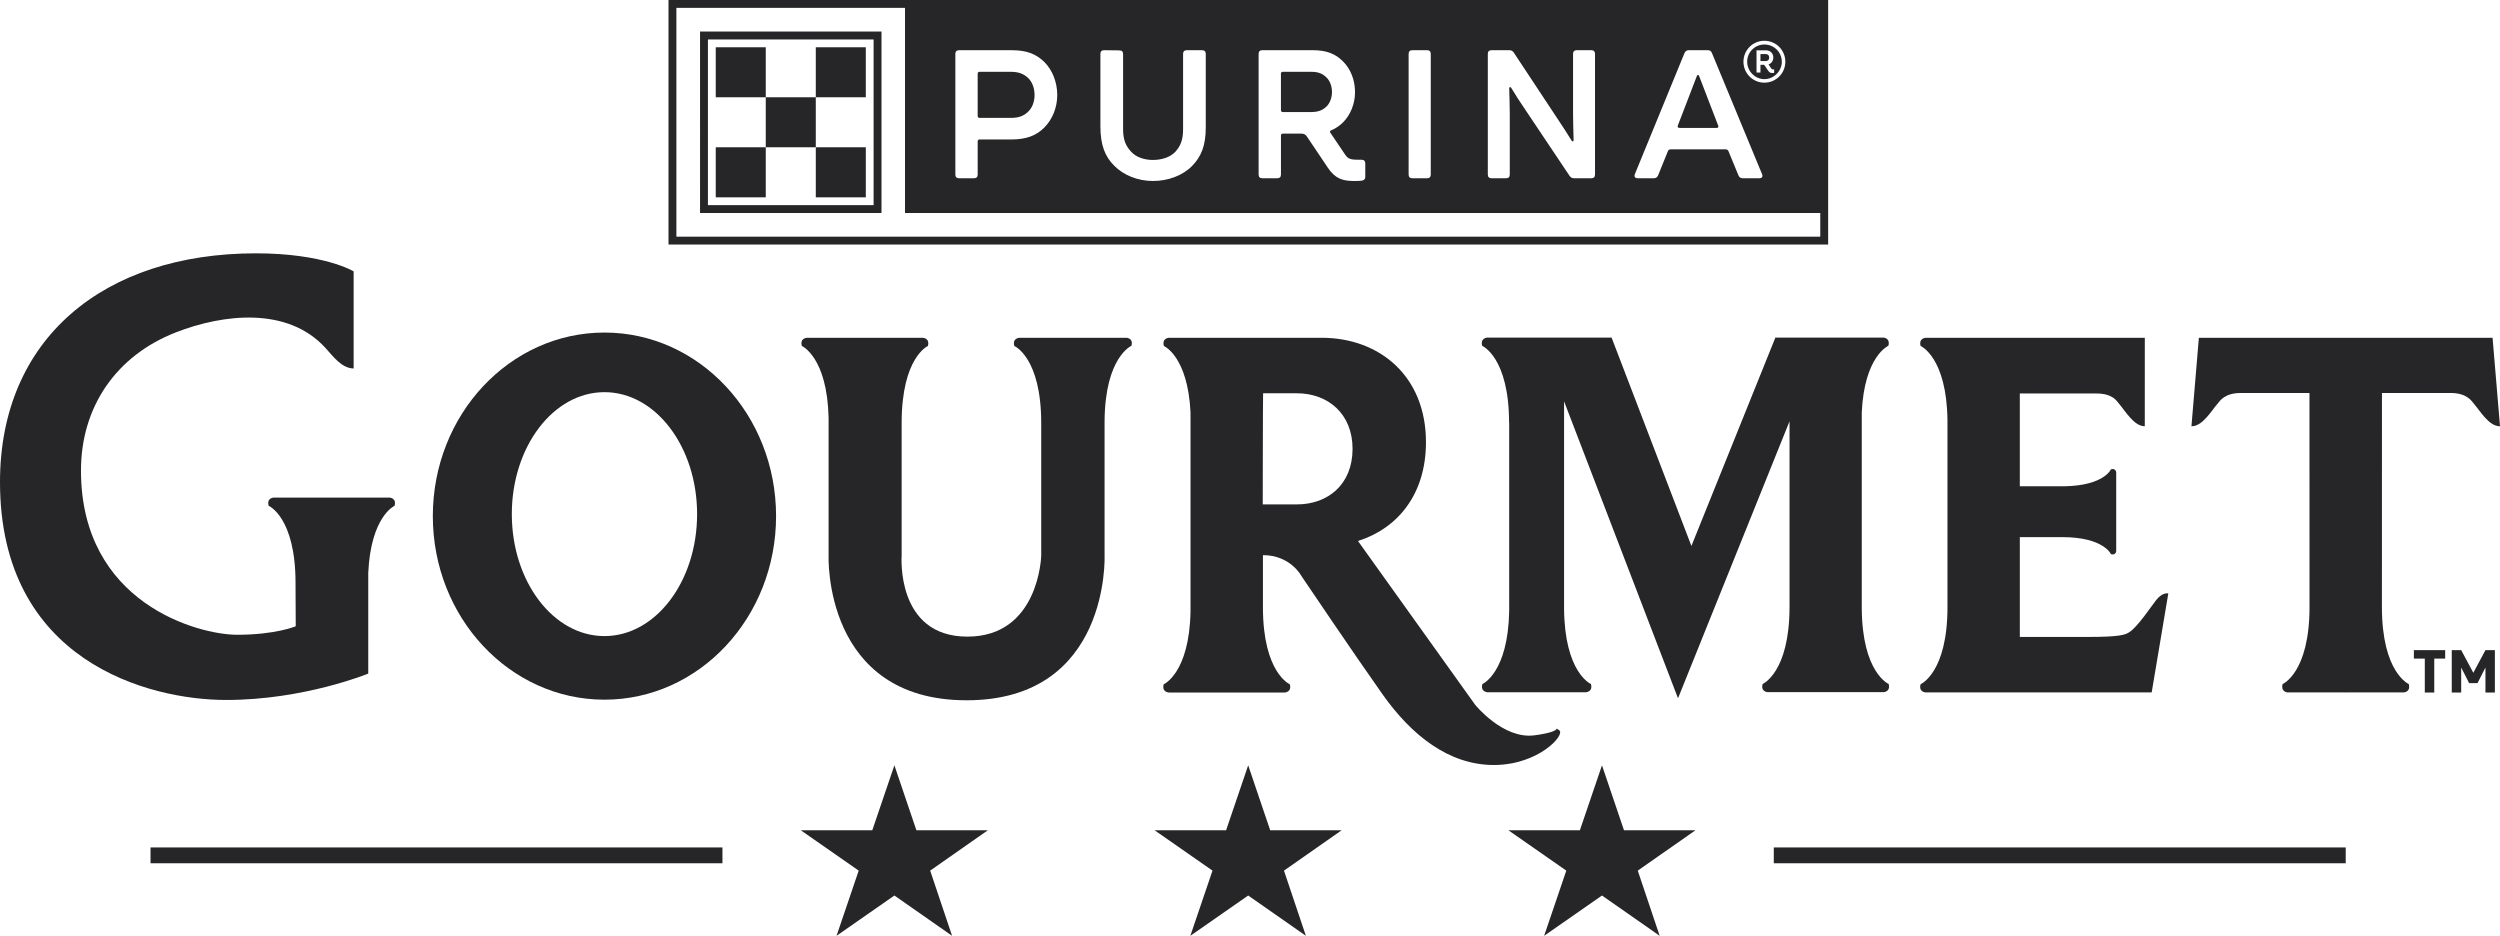 <?xml version="1.0" encoding="UTF-8"?>
<svg id="Layer_1" data-name="Layer 1" xmlns="http://www.w3.org/2000/svg" viewBox="0 0 359.372 134.521">
  <defs>
    <style>
      .cls-1, .cls-2 {
        fill: #262629;
      }

      .cls-2 {
        fill-rule: evenodd;
      }
    </style>
  </defs>
  <g>
    <rect class="cls-1" x="254.98" y="121.819" width="82.214" height="2.274"/>
    <rect class="cls-1" x="21.637" y="121.819" width="82.214" height="2.274"/>
    <polygon class="cls-1" points="233.448 119.354 230.283 110.013 227.105 119.354 216.835 119.354 225.153 125.151 221.968 134.521 230.283 128.728 238.576 134.521 235.426 125.151 243.713 119.354 233.448 119.354"/>
    <polygon class="cls-1" points="131.732 119.354 128.568 110.013 125.389 119.354 115.12 119.354 123.437 125.151 120.252 134.521 128.568 128.728 136.86 134.521 133.711 125.151 141.997 119.354 131.732 119.354"/>
    <polygon class="cls-1" points="182.59 119.354 179.426 110.013 176.247 119.354 165.978 119.354 174.295 125.151 171.11 134.521 179.426 128.728 187.718 134.521 184.569 125.151 192.855 119.354 182.59 119.354"/>
    <path class="cls-1" d="m86.89,47.804c-13.627,0-24.672,11.814-24.672,26.385,0,14.575,11.046,26.389,24.672,26.389s24.67-11.814,24.67-26.389c0-14.571-11.044-26.385-24.67-26.385m0,43.633c-7.354,0-13.317-7.848-13.317-17.534,0-9.682,5.963-17.53,13.317-17.53s13.317,7.848,13.317,17.53c0,9.686-5.963,17.534-13.317,17.534"/>
    <path class="cls-1" d="m161.919,48.556h-15.391s-1.036.05-.72,1.181c0,0,3.866,1.632,3.866,11.079v19.058s-.287,11.64-10.614,11.64-9.449-11.64-9.449-11.64v-19.058c0-9.447,3.771-11.079,3.771-11.079.316-1.132-.723-1.181-.723-1.181h-16.675s-1.032.05-.718,1.181c0,0,3.633,1.559,3.843,10.298v19.839s-.816,20.79,19.837,20.79c20.655,0,19.835-20.79,19.835-20.79v-19.343c.073-9.206,3.86-10.819,3.86-10.819.316-1.132-.72-1.157-.72-1.157"/>
    <path class="cls-1" d="m224.125,104.968c-.974-.608.976.125-3.534.733-4.512.608-8.536-4.389-8.536-4.389l-16.849-23.545c5.706-1.808,9.775-6.698,9.775-14.206,0-9.54-6.717-15.007-15.003-15.007h-21.948s-1.036.052-.723,1.181c0,0,3.434,1.458,3.829,9.534v28.63c-.17,8.884-3.854,10.464-3.854,10.464-.311,1.132.723,1.183.723,1.183h16.685s1.036-.052.72-1.183c0,0-3.845-1.626-3.864-11.013v-7.549c3.959,0,5.519,2.98,5.519,2.98,0,0,7.558,11.216,11.704,17.069,4.144,5.851,9.507,10.118,15.969,10.118,6.463,0,10.363-4.389,9.387-5m-37.68-32.461h-4.927s.019-15.149.052-15.971h4.875c4.412,0,7.985,2.907,7.985,7.985,0,5.141-3.573,7.985-7.985,7.985"/>
    <path class="cls-1" d="m271.487,98.316s-3.81-1.619-3.86-10.896v-28.173c.39-8.083,3.824-9.54,3.824-9.54.314-1.132-.723-1.181-.723-1.181h-15.518l-12.071,29.957-11.476-29.957h-17.879s-1.036.064-.72,1.192c0,0,3.864,1.634,3.864,11.077l.015-.01v27c-.145,8.957-3.849,10.543-3.849,10.543-.316,1.132.72,1.181.72,1.181h14.158s1.038-.05.723-1.181c0,0-3.804-1.615-3.862-10.882v-29.753l16.376,42.68.017-.073.004.033,16.012-39.769v26.736c-.019,9.389-3.864,11.017-3.864,11.017-.316,1.132.72,1.181.72,1.181h16.666s1.038-.05.723-1.181"/>
    <path class="cls-1" d="m358.303,48.556h-42.219l-1.067,12.719h.027c1.595,0,2.878-2.29,3.812-3.349.253-.287.938-1.433,3.235-1.433h9.891l.008,30.766c0,9.447-3.866,11.071-3.866,11.071-.289,1.046.567,1.192.698,1.202.025.008,4.2.008,8.374.004,4.167.004,8.347.004,8.374-.004.127-.01.986-.156.691-1.202,0,0-3.864-1.624-3.864-11.071l.006-30.766h9.898c2.29,0,2.975,1.146,3.229,1.433.936,1.059,2.22,3.349,3.814,3.349h.029l-1.069-12.719Z"/>
    <path class="cls-1" d="m279.948,87.275c0,9.447-3.864,11.077-3.864,11.077-.316,1.132.716,1.183.716,1.183h32.502l2.39-14.229s-.806-.228-1.734.939c-.565.704-2.703,3.92-3.889,4.64-.569.345-1.15.675-6.021.675h-9.7v-14.349h6.137c5.936.015,6.966,2.452,6.966,2.452.718.199.752-.457.752-.457v-11.289s-.033-.656-.752-.457c0,0-1.003,2.342-6.663,2.44h-6.441v-13.336h11.019c2.367,0,2.938,1.127,3.191,1.41.918,1.044,2.182,3.303,3.754,3.299l.004-12.717h-31.503s-1.038.052-.723,1.179c0,0,3.76,1.605,3.858,10.722v26.817Z"/>
    <path class="cls-2" d="m55.997,71.526h-16.656s-1.038.05-.723,1.181c0,0,3.864,1.632,3.864,11.067,0,0,.029,5.704.029,6.25,0,0-2.869,1.223-8.423,1.223-5.55,0-22.447-4.489-22.447-23.607,0-9.192,5.091-16.515,13.598-19.845,6.841-2.678,16.11-3.746,21.543,2.217,1.161,1.277,2.317,2.911,4.053,2.959v-13.963s-4.256-2.593-14.036-2.593C14.858,36.414,0,48.722,0,69.296c0,25.748,21.34,31.323,32.523,31.323s20.412-3.791,20.412-3.791v-14.474c.374-8.145,3.783-9.646,3.783-9.646.316-1.132-.72-1.181-.72-1.181"/>
    <path class="cls-1" d="m349.922,94.67v4.885h-1.36v-4.885h-1.57v-1.215h4.499v1.215h-1.57Zm7.358,4.885v-3.6l-1.142,2.244h-1.204l-1.142-2.244v3.6h-1.356v-6.1h1.356l1.744,3.256,1.744-3.256h1.356v6.1h-1.356Z"/>
  </g>
  <path class="cls-1" d="m253.808,8.782h-.745v-1.013h.745c.239,0,.507.119.507.506,0,.358-.239.507-.507.507Zm-69.411,7.323h4.102c.999,0,1.604-.263,2.156-.762.526-.5.815-1.315.815-2.103,0-.842-.289-1.657-.842-2.156-.526-.5-1.131-.762-2.13-.762h-4.102c-.158,0-.263.105-.263.263v5.259c0,.158.105.263.263.263Zm57.058,2.288h5.285c.236,0,.342-.132.236-.368l-1.183-3.076c-.526-1.341-.999-2.577-1.525-3.97-.105-.289-.263-.289-.368,0-.526,1.393-.999,2.629-1.525,3.97l-1.183,3.076c-.105.236.026.368.263.368Zm9.7-9.521c0-1.371,1.103-2.475,2.474-2.475,1.372,0,2.504,1.103,2.504,2.475,0,1.341-1.132,2.504-2.504,2.504-1.371,0-2.474-1.163-2.474-2.504Zm1.342,1.55h.566v-1.103h.537l.566.834c.239.358.418.358.865.328v-.507c-.238,0-.298.03-.447-.179l-.358-.536c.447-.149.686-.566.686-.984,0-.566-.387-1.043-1.073-1.043h-1.341v3.19Zm-135.229,3.56h7.191v-7.191h-7.191v7.191Zm-16.637-9.445h26.082v26.082h-26.082V4.536Zm1.134,24.948h23.814V5.67h-23.814v23.814Zm39.037-12.538h4.496c1.157,0,1.867-.289,2.472-.868.631-.578.947-1.499.947-2.419,0-.946-.316-1.893-.947-2.471-.605-.552-1.315-.868-2.472-.868h-4.496c-.158,0-.263.105-.263.263v6.1c0,.158.105.263.263.263Zm-30.725-2.965v7.191h7.191v-7.191h-7.191ZM262.794,0v35.154H96.096V0h166.698Zm-12.175,8.872c0,1.669,1.341,3.011,3.01,3.011s3.011-1.342,3.011-3.011c0-1.669-1.341-3.011-3.011-3.011s-3.01,1.341-3.01,3.011Zm-15.185,16.752h2.314c.289,0,.499-.158.605-.421l1.393-3.444c.079-.21.211-.289.421-.289h7.888c.21,0,.342.079.421.289l1.42,3.444c.105.263.315.421.605.421h2.393c.394,0,.552-.237.394-.605l-7.205-17.407c-.105-.289-.315-.394-.605-.394h-2.734c-.29,0-.5.158-.605.42l-7.125,17.381c-.158.368.026.605.421.605Zm-21.561-.526c0,.342.184.526.526.526h2.103c.342,0,.526-.184.526-.526v-8.651c0-1.078-.053-2.682-.079-3.76,0-.211.184-.237.289-.053.684,1.131,1.315,2.104,1.946,3.024l6.442,9.624c.158.236.368.342.631.342h2.498c.342,0,.526-.184.526-.526V7.744c0-.342-.184-.526-.526-.526h-2.104c-.342,0-.526.184-.526.526v8.651c0,1.078.053,2.682.079,3.76,0,.21-.184.237-.289.053-.684-1.131-1.341-2.104-1.946-3.024l-6.363-9.624c-.158-.237-.368-.342-.631-.342h-2.577c-.342,0-.526.184-.526.526v17.354Zm-11.385,0c0,.342.184.526.526.526h2.13c.342,0,.526-.184.526-.526V7.744c0-.342-.184-.526-.526-.526h-2.13c-.342,0-.526.184-.526.526v17.354Zm-21.561,0c0,.342.184.526.526.526h2.156c.342,0,.526-.184.526-.526v-5.627c0-.158.105-.263.263-.263h2.682c.342,0,.605.131.789.42l2.998,4.47c1.078,1.604,2.13,1.919,3.813,1.919.263,0,.973,0,1.209-.079.263-.079.368-.263.368-.5v-1.946c0-.342-.184-.526-.526-.526-.657,0-1.236,0-1.578-.105-.368-.105-.578-.316-.789-.631l-2.13-3.155c-.105-.158-.053-.263.131-.342.631-.263,1.21-.658,1.683-1.131,1.078-1.078,1.736-2.682,1.736-4.365,0-1.709-.631-3.34-1.736-4.418-1.052-1.052-2.288-1.604-4.365-1.604h-7.231c-.342,0-.526.184-.526.526v17.354Zm-22.744-6.916c0,2.656.658,4.339,1.998,5.653,1.341,1.367,3.418,2.182,5.548,2.182,2.156,0,4.259-.762,5.627-2.156,1.314-1.341,1.972-2.918,1.972-5.548V7.744c0-.342-.184-.526-.526-.526h-2.209c-.342,0-.526.184-.526.526v10.86c0,1.498-.368,2.393-1.104,3.207-.762.815-1.998,1.183-3.234,1.183-1.183,0-2.393-.368-3.129-1.183-.762-.815-1.157-1.709-1.157-3.207V7.77c0-.342-.184-.526-.526-.526l-2.209-.026c-.342,0-.526.184-.526.526v10.438Zm-20.851,6.916c0,.342.184.526.526.526h2.156c.342,0,.526-.184.526-.526v-4.785c0-.158.105-.263.263-.263h4.523c2.261,0,3.655-.578,4.785-1.709,1.157-1.157,1.867-2.866,1.867-4.68s-.684-3.576-1.84-4.733c-1.157-1.131-2.472-1.709-4.707-1.709h-7.573c-.342,0-.526.184-.526.526v17.354Zm124.329,5.52l-131.569.003V1.134h-32.861v32.886h164.43v-3.402Zm-144.392-2.254h7.191v-7.191h-7.191v7.191Zm-14.383,0h7.191v-7.191h-7.191v7.191Zm0-14.383h7.191v-7.191h-7.191v7.191Z"/>
</svg>
